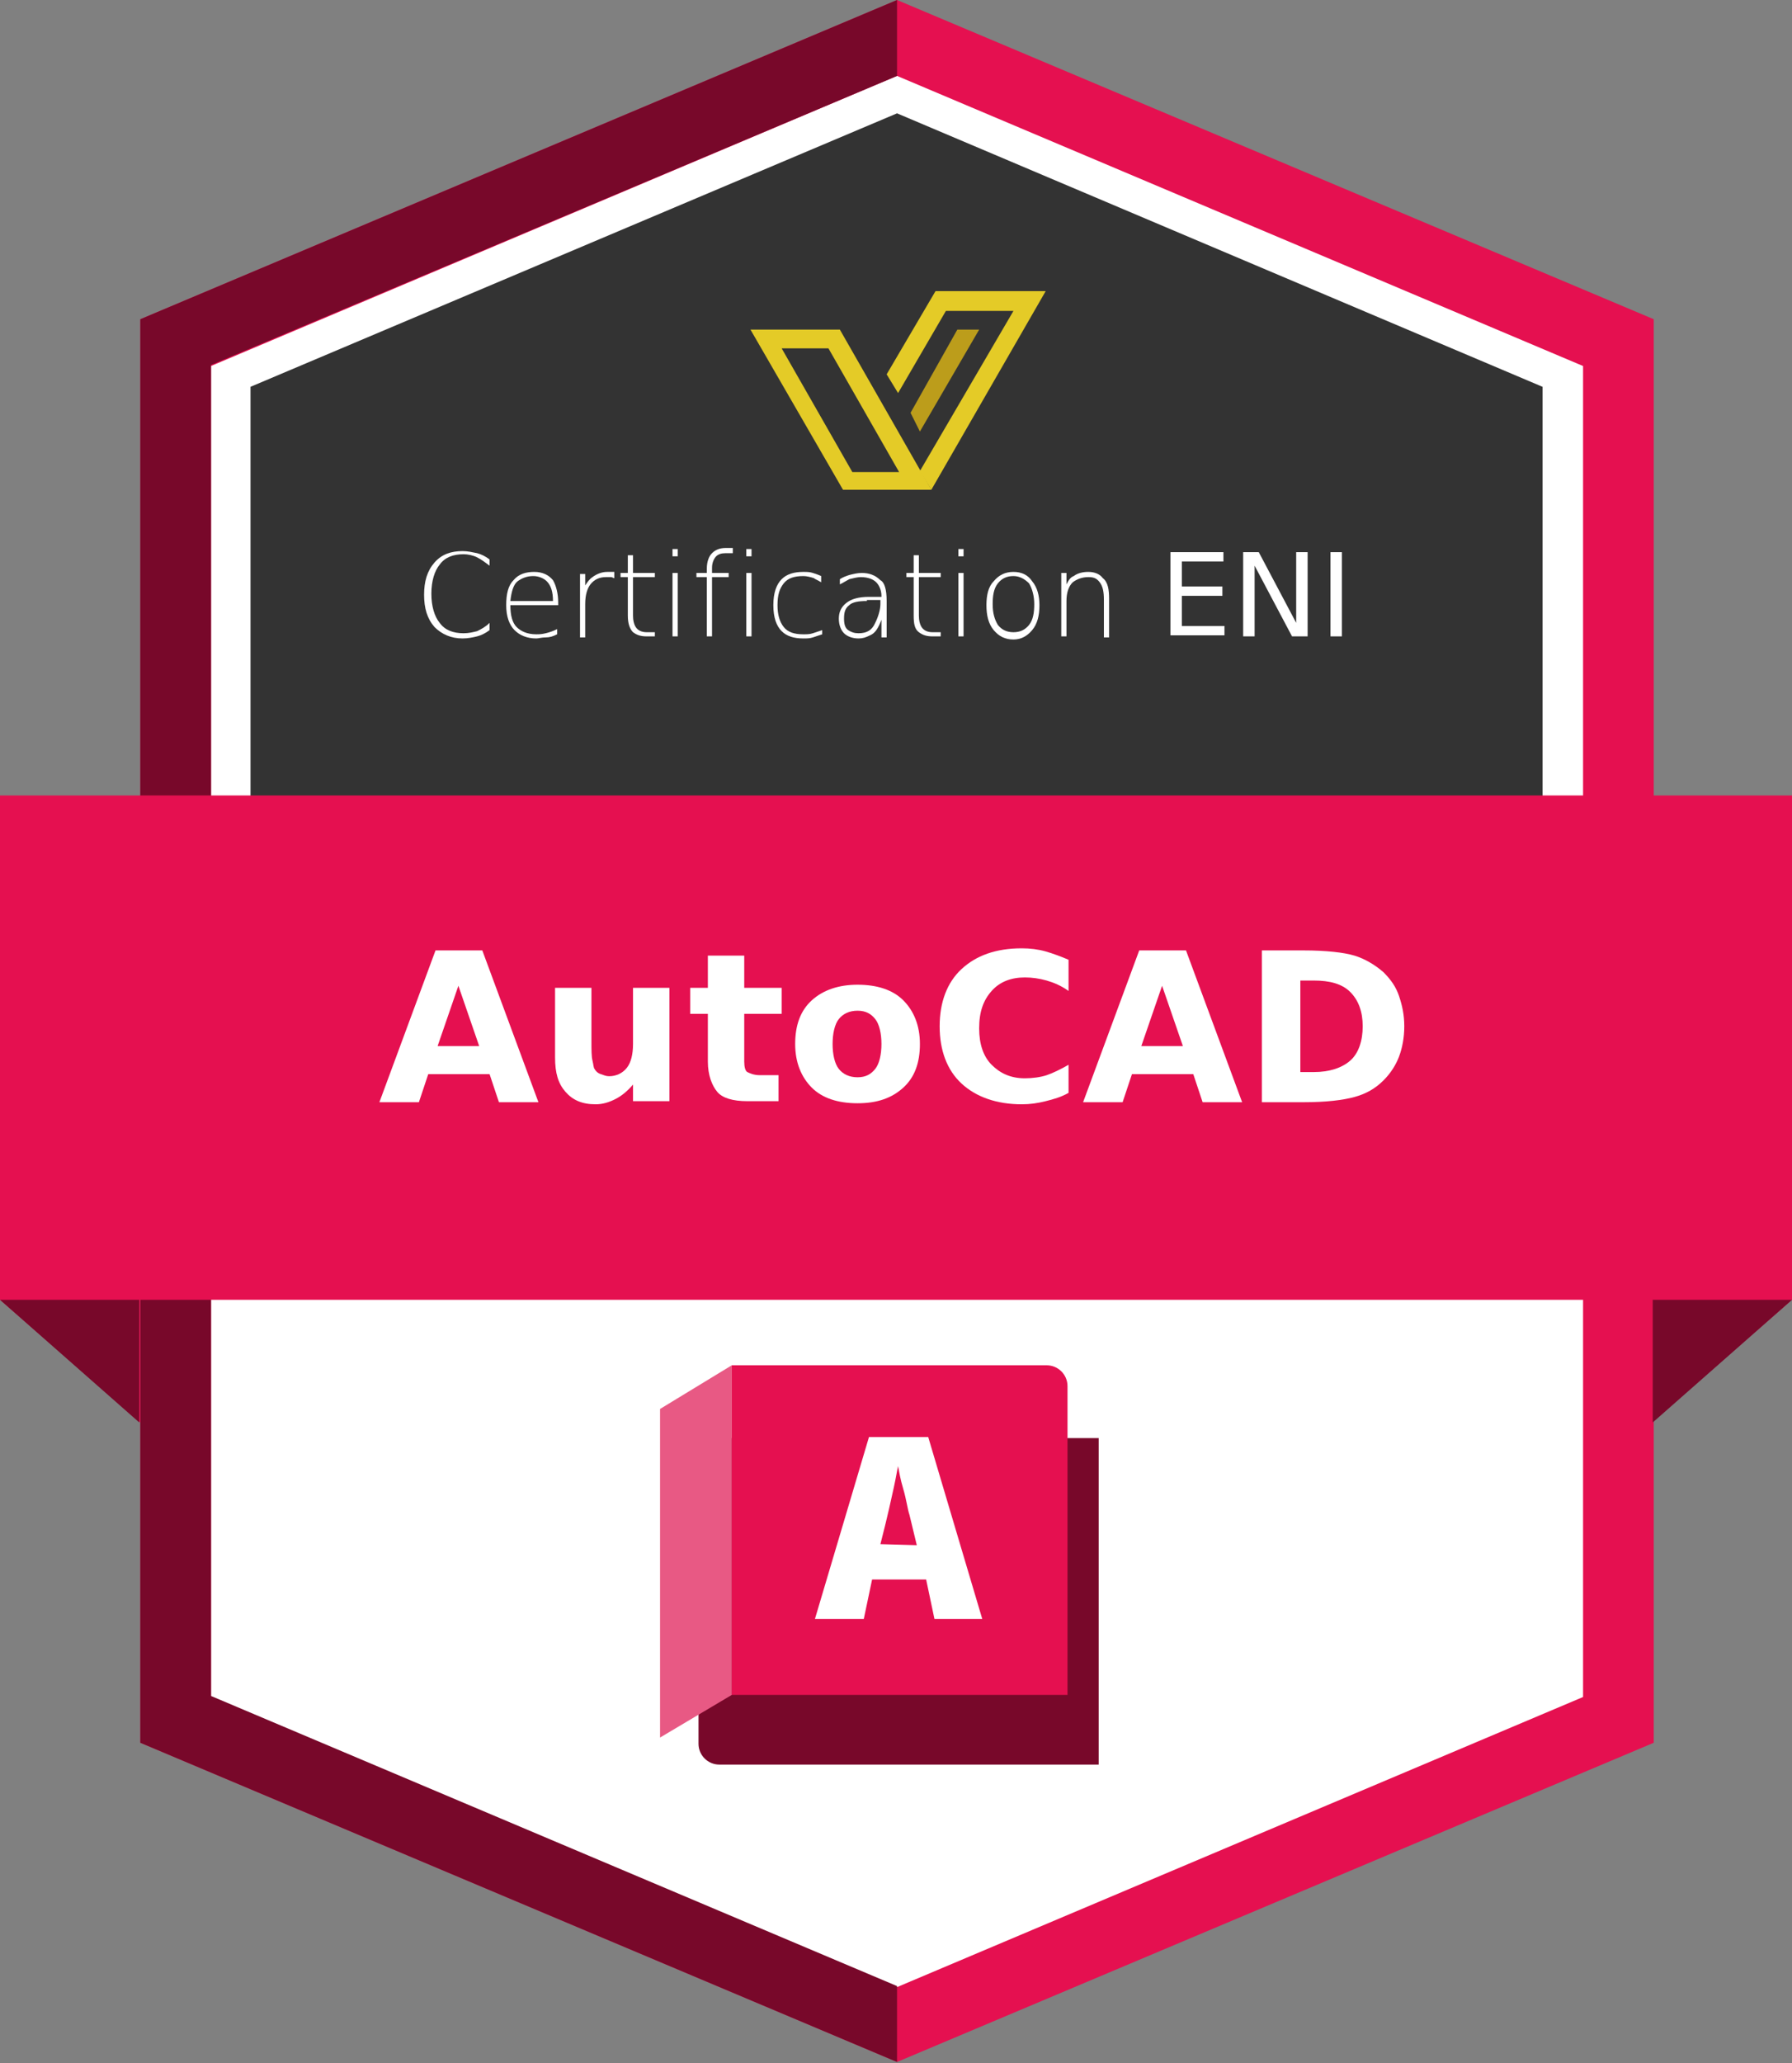 <?xml version="1.0" encoding="utf-8"?>
<!-- Generator: Adobe Illustrator 28.1.0, SVG Export Plug-In . SVG Version: 6.00 Build 0)  -->
<svg version="1.1" id="Calque_1" xmlns="http://www.w3.org/2000/svg" xmlns:xlink="http://www.w3.org/1999/xlink" x="0px" y="0px"
	 viewBox="0 0 172.4 198.4" style="enable-background:new 0 0 172.4 198.4;" xml:space="preserve">
<rect x="0" y="0" width="172.4" height="198.4" fill="#808080" stroke="none"/>
<style type="text/css">
	.st0{fill:#FFFFFF;}
	.st1{fill:#333333;}
	.st2{fill:#E4CB27;}
	.st3{fill:#BC9D1B;}
	.st4{enable-background:new    ;}
	.st5{fill:#E51050;}
	.st6{fill:#78082A;}
	.st7{fill:#E85984;}
</style>
<g id="Calque_1_00000170279917455691076730000017737147274509700276_">
	<g>
		<polygon class="st0" points="86,4.4 17.3,33.4 17.3,162.7 86,191.7 154.6,162.7 154.6,33.4 		"/>
	</g>
	<g>
		<g>
			<polygon class="st1" points="86.3,10.9 24.1,37.2 24.1,110.5 148.4,110.5 148.4,37.2 			"/>
		</g>
		<g>
			<path class="st2" d="M75.2,33.5h4.5l6.8,11.9H82L75.2,33.5 M72.2,31.7l8.9,15.4h8.5l-8.8-15.4L72.2,31.7L72.2,31.7z"/>
			<g>
				<polygon class="st2" points="86.4,37.8 85.3,36 90,28 100.6,28 89.6,47.1 88.5,45.3 97.5,29.9 91,29.9 				"/>
			</g>
			<polygon class="st3" points="94.2,31.7 92.1,31.7 87.6,39.7 88.5,41.5 			"/>
		</g>
		<g class="st4">
			<path class="st0" d="M47.1,53.8v0.6c-0.4-0.3-0.8-0.6-1.2-0.8s-0.9-0.3-1.3-0.3c-1,0-1.8,0.3-2.3,1c-0.5,0.6-0.8,1.6-0.8,2.8
				s0.3,2.2,0.8,2.8c0.5,0.7,1.3,1,2.3,1c0.5,0,0.9-0.1,1.3-0.2c0.4-0.2,0.8-0.4,1.2-0.8v0.7c-0.4,0.3-0.8,0.5-1.2,0.6
				s-0.9,0.2-1.4,0.2c-1.1,0-2-0.4-2.7-1.1c-0.7-0.8-1-1.8-1-3.1s0.3-2.3,1-3.1s1.6-1.1,2.7-1.1c0.5,0,0.9,0.1,1.4,0.2
				C46.3,53.3,46.7,53.5,47.1,53.8z"/>
			<path class="st0" d="M53.7,57.9v0.3h-4.6c0,1,0.2,1.7,0.6,2.1c0.4,0.4,1,0.7,1.9,0.7c0.2,0,0.5,0,0.9-0.1s0.7-0.2,1.1-0.4V61
				c-0.4,0.2-0.7,0.3-1.1,0.3s-0.7,0.1-0.9,0.1c-0.9,0-1.6-0.3-2.1-0.8s-0.8-1.3-0.8-2.4c0-1.1,0.2-1.9,0.7-2.4
				c0.5-0.6,1.2-0.8,2-0.8s1.4,0.3,1.8,0.8C53.5,56.3,53.7,57.1,53.7,57.9z M53.2,57.8c0-0.9-0.2-1.5-0.6-1.9
				c-0.3-0.3-0.8-0.5-1.3-0.5c-0.6,0-1.1,0.2-1.5,0.5s-0.6,1-0.7,1.9H53.2z"/>
			<path class="st0" d="M59.1,55.6c-0.1,0-0.2-0.1-0.3-0.1s-0.3,0-0.5,0c-0.6,0-1.1,0.2-1.5,0.7c-0.3,0.4-0.5,1-0.5,1.9v3.2h-0.5
				v-6.1h0.5v1.1c0.2-0.3,0.4-0.6,0.7-0.8c0.4-0.3,0.9-0.5,1.4-0.5c0.1,0,0.3,0,0.4,0c0.1,0,0.2,0,0.3,0L59.1,55.6z"/>
			<path class="st0" d="M60.9,53.4v1.7H63v0.4h-2.1v3.7c0,0.5,0.1,0.8,0.2,1c0.2,0.4,0.6,0.6,1.1,0.6H63v0.4h-0.8
				c-0.5,0-0.9-0.1-1.3-0.4c-0.3-0.3-0.5-0.8-0.5-1.6v-3.7h-0.7v-0.4h0.7v-1.7H60.9z"/>
			<path class="st0" d="M64.7,52.8h0.5v0.7h-0.5V52.8z M64.7,55.1h0.5v6.1h-0.5V55.1z"/>
			<path class="st0" d="M70.5,52.8v0.4h-0.7c-0.4,0-0.7,0.1-0.9,0.3c-0.2,0.2-0.4,0.6-0.4,1.1v0.5h1.6v0.4h-1.6v5.7H68v-5.7h-1v-0.4
				h1v-0.4c0-0.7,0.2-1.2,0.5-1.5s0.7-0.5,1.3-0.5h0.7V52.8z"/>
			<path class="st0" d="M71.8,52.8h0.5v0.7h-0.5V52.8z M71.8,55.1h0.5v6.1h-0.5V55.1z"/>
			<path class="st0" d="M79,55.4V56c-0.3-0.2-0.6-0.3-0.7-0.4c-0.3-0.1-0.7-0.2-1-0.2c-0.9,0-1.5,0.2-1.9,0.7s-0.6,1.1-0.6,2.1
				c0,0.9,0.2,1.6,0.6,2.1s1,0.7,1.9,0.7c0.3,0,0.6,0,0.9-0.1s0.6-0.2,0.9-0.3V61c-0.3,0.1-0.6,0.2-0.9,0.3s-0.6,0.1-0.9,0.1
				c-0.9,0-1.6-0.2-2.1-0.7s-0.8-1.3-0.8-2.5s0.3-2,0.8-2.5s1.2-0.7,2.1-0.7c0.3,0,0.6,0,0.9,0.1C78.5,55.2,78.8,55.3,79,55.4z"/>
			<path class="st0" d="M85.3,57.8v3.5h-0.5v-1.7c-0.3,0.8-0.6,1.3-1.1,1.5c-0.4,0.2-0.7,0.3-1.1,0.3c-0.6,0-1.1-0.2-1.4-0.5
				s-0.5-0.8-0.5-1.4s0.2-1.1,0.7-1.5s1.2-0.6,2.2-0.6h1.2v-0.1c0-0.5-0.2-1-0.5-1.3s-0.8-0.5-1.5-0.5c-0.3,0-0.7,0.1-1.1,0.2
				c-0.2,0.1-0.5,0.3-0.9,0.5v-0.5c0.3-0.2,0.6-0.3,0.9-0.4c0.4-0.1,0.8-0.2,1.2-0.2c0.7,0,1.3,0.2,1.8,0.7
				C85.1,56,85.3,56.7,85.3,57.8z M83.4,57.8c-0.8,0-1.4,0.1-1.7,0.4c-0.4,0.3-0.5,0.7-0.5,1.3c0,0.5,0.1,0.9,0.4,1.1
				c0.3,0.2,0.6,0.3,1,0.3c0.8,0,1.3-0.3,1.6-1c0.3-0.6,0.5-1.3,0.5-1.8v-0.4h-1.3V57.8z"/>
			<path class="st0" d="M88.4,53.4v1.7h2.1v0.4h-2.1v3.7c0,0.5,0.1,0.8,0.2,1c0.2,0.4,0.6,0.6,1.1,0.6h0.8v0.4h-0.8
				c-0.5,0-0.9-0.1-1.3-0.4s-0.5-0.8-0.5-1.6v-3.7h-0.7v-0.4h0.7v-1.7H88.4z"/>
			<path class="st0" d="M92.2,52.8h0.5v0.7h-0.5V52.8z M92.2,55.1h0.5v6.1h-0.5V55.1z"/>
			<path class="st0" d="M97.5,55c0.8,0,1.4,0.3,1.8,0.9c0.5,0.6,0.7,1.4,0.7,2.3c0,1-0.2,1.8-0.7,2.4c-0.5,0.6-1.1,0.9-1.8,0.9
				c-0.8,0-1.4-0.3-1.9-0.9c-0.5-0.6-0.7-1.4-0.7-2.4s0.2-1.8,0.7-2.3C96.1,55.3,96.7,55,97.5,55z M97.5,55.4
				c-0.6,0-1.1,0.2-1.5,0.7s-0.5,1.2-0.5,2c0,0.9,0.2,1.5,0.5,2c0.4,0.5,0.9,0.7,1.5,0.7s1.1-0.2,1.5-0.7s0.5-1.2,0.5-2
				s-0.2-1.5-0.5-2C98.6,55.7,98.1,55.4,97.5,55.4z"/>
			<path class="st0" d="M106.7,57.6v3.7h-0.5v-3.6c0-0.8-0.1-1.3-0.4-1.7s-0.6-0.5-1.1-0.5c-0.6,0-1.1,0.2-1.5,0.5
				c-0.4,0.4-0.6,1-0.6,1.8v3.4h-0.5v-6.1h0.5v1.1c0.2-0.4,0.4-0.7,0.7-0.8c0.4-0.3,0.9-0.4,1.4-0.4c0.6,0,1.1,0.2,1.4,0.6
				C106.6,56,106.7,56.7,106.7,57.6z"/>
		</g>
		<g class="st4">
			<path class="st0" d="M112.6,53.1h5.1V54h-4v2.4h3.9v0.9h-3.9v2.9h4.1v0.9h-5.2V53.1z"/>
			<path class="st0" d="M119.6,53.1h1.5l3.6,6.8v-6.8h1.1v8.1h-1.5l-3.6-6.8v6.8h-1.1V53.1z"/>
			<path class="st0" d="M128,53.1h1.1v8.1H128V53.1z"/>
		</g>
	</g>
	<g>
		<path class="st5" d="M86.3,7.3l66,27.9v128l-66,27.9l-66-27.9v-128L86.3,7.3 M86.3,0L13.5,30.7v136.9l72.8,30.7l72.8-30.7V30.7
			L86.3,0L86.3,0z"/>
	</g>
	<path class="st6" d="M86.3,7.3V0l0,0L13.5,30.7v136.9l72.8,30.7V191l-66-27.9v-128L86.3,7.3"/>
	<g>
		<path class="st5" d="M0,76.5V125l13.5,11.8V125h141.3c0.3,0,4.1,11.8,4.1,11.8l13.5-11.8V76.5H0z"/>
	</g>
	<polygon class="st6" points="13.4,136.8 0,125 13.4,125 	"/>
	<polygon class="st6" points="159,136.8 172.4,125 159,125 	"/>
</g>
<g id="Calque_2_00000016053864334912938740000017552981553413014944_">
	<g>
		<g>
			<path class="st6" d="M67.2,167.7c0,1.1,0.9,2,2,2h36.5v-31.4H67.2V167.7L67.2,167.7L67.2,167.7z"/>
			<polygon class="st7" points="70.4,163 70.4,131.3 63.5,135.5 63.5,167.1 			"/>
			<path class="st5" d="M102.7,133.3c0-1.1-0.9-2-2-2H70.4V163h32.3V133.3L102.7,133.3L102.7,133.3z"/>
		</g>
		<g>
			<path class="st0" d="M89.9,155.7l-0.8-3.8h-5.2l-0.8,3.8h-4.7l5.2-17.5h5.7l5.2,17.5H89.9z M88.2,148.6l-0.7-2.9
				c-0.2-0.6-0.3-1.5-0.6-2.5s-0.4-1.7-0.5-2.2c-0.1,0.4-0.2,1.1-0.4,2s-0.6,2.8-1.3,5.5L88.2,148.6L88.2,148.6z"/>
		</g>
	</g>
</g>
<g>
	<path class="st0" d="M47.1,103.3h-5.9l-0.9,2.7h-3.8l5.4-14.6h4.5l5.4,14.6H48L47.1,103.3z M42.1,100.6h4l-2-5.8L42.1,100.6z"/>
	<path class="st0" d="M53.4,101.7V95h3.5v1.1c0,0.6,0,1.3,0,2.2c0,0.9,0,1.5,0,1.8c0,0.9,0,1.5,0.1,1.9s0.1,0.7,0.2,0.8
		c0.1,0.2,0.3,0.4,0.6,0.5s0.5,0.2,0.8,0.2c0.7,0,1.3-0.3,1.7-0.8s0.6-1.3,0.6-2.3V95h3.5v10.9h-3.5v-1.6c-0.5,0.6-1.1,1.1-1.7,1.4
		s-1.2,0.5-1.9,0.5c-1.3,0-2.2-0.4-2.9-1.2S53.4,103.2,53.4,101.7z"/>
	<path class="st0" d="M71.6,91.9V95h3.6v2.5h-3.6v4.6c0,0.5,0.1,0.9,0.3,1s0.6,0.3,1.2,0.3h1.8v2.5h-3c-1.4,0-2.4-0.3-2.9-0.9
		s-0.9-1.6-0.9-2.9v-4.6h-1.7V95h1.7v-3.1H71.6z"/>
	<path class="st0" d="M82.5,94.7c1.9,0,3.4,0.5,4.4,1.5s1.6,2.4,1.6,4.2s-0.5,3.2-1.6,4.2s-2.5,1.5-4.4,1.5c-1.9,0-3.4-0.5-4.4-1.5
		s-1.6-2.4-1.6-4.2s0.5-3.2,1.6-4.2S80.7,94.7,82.5,94.7z M82.5,97.2c-0.8,0-1.4,0.3-1.8,0.8s-0.6,1.4-0.6,2.4s0.2,1.9,0.6,2.4
		s1,0.8,1.8,0.8c0.8,0,1.3-0.3,1.7-0.8s0.6-1.4,0.6-2.4s-0.2-1.9-0.6-2.4S83.3,97.2,82.5,97.2z"/>
	<path class="st0" d="M102.8,105.1c-0.7,0.4-1.4,0.6-2.2,0.8s-1.5,0.3-2.3,0.3c-2.4,0-4.4-0.7-5.8-2s-2.1-3.2-2.1-5.5
		c0-2.3,0.7-4.2,2.1-5.5s3.3-2,5.8-2c0.8,0,1.6,0.1,2.3,0.3s1.5,0.5,2.2,0.8v3c-0.7-0.5-1.4-0.8-2.1-1s-1.4-0.3-2.1-0.3
		c-1.3,0-2.4,0.4-3.2,1.3s-1.2,2-1.2,3.6c0,1.5,0.4,2.7,1.2,3.5s1.8,1.3,3.2,1.3c0.7,0,1.5-0.1,2.1-0.3s1.4-0.6,2.1-1V105.1z"/>
	<path class="st0" d="M114.8,103.3h-5.9l-0.9,2.7h-3.8l5.4-14.6h4.5l5.4,14.6h-3.8L114.8,103.3z M109.8,100.6h4l-2-5.8L109.8,100.6z
		"/>
	<path class="st0" d="M121.4,91.4h4c2.2,0,3.9,0.2,4.9,0.5s2,0.9,2.8,1.6c0.7,0.7,1.2,1.4,1.5,2.3s0.5,1.8,0.5,2.9
		c0,1.1-0.2,2.1-0.5,2.9s-0.8,1.6-1.5,2.3c-0.8,0.8-1.7,1.3-2.8,1.6s-2.7,0.5-4.9,0.5h-4V91.4z M125.1,94.2v8.9h1.3
		c1.5,0,2.7-0.4,3.5-1.1s1.2-1.9,1.2-3.3c0-1.4-0.4-2.5-1.2-3.3s-2-1.1-3.5-1.1H125.1z"/>
</g>
</svg>
